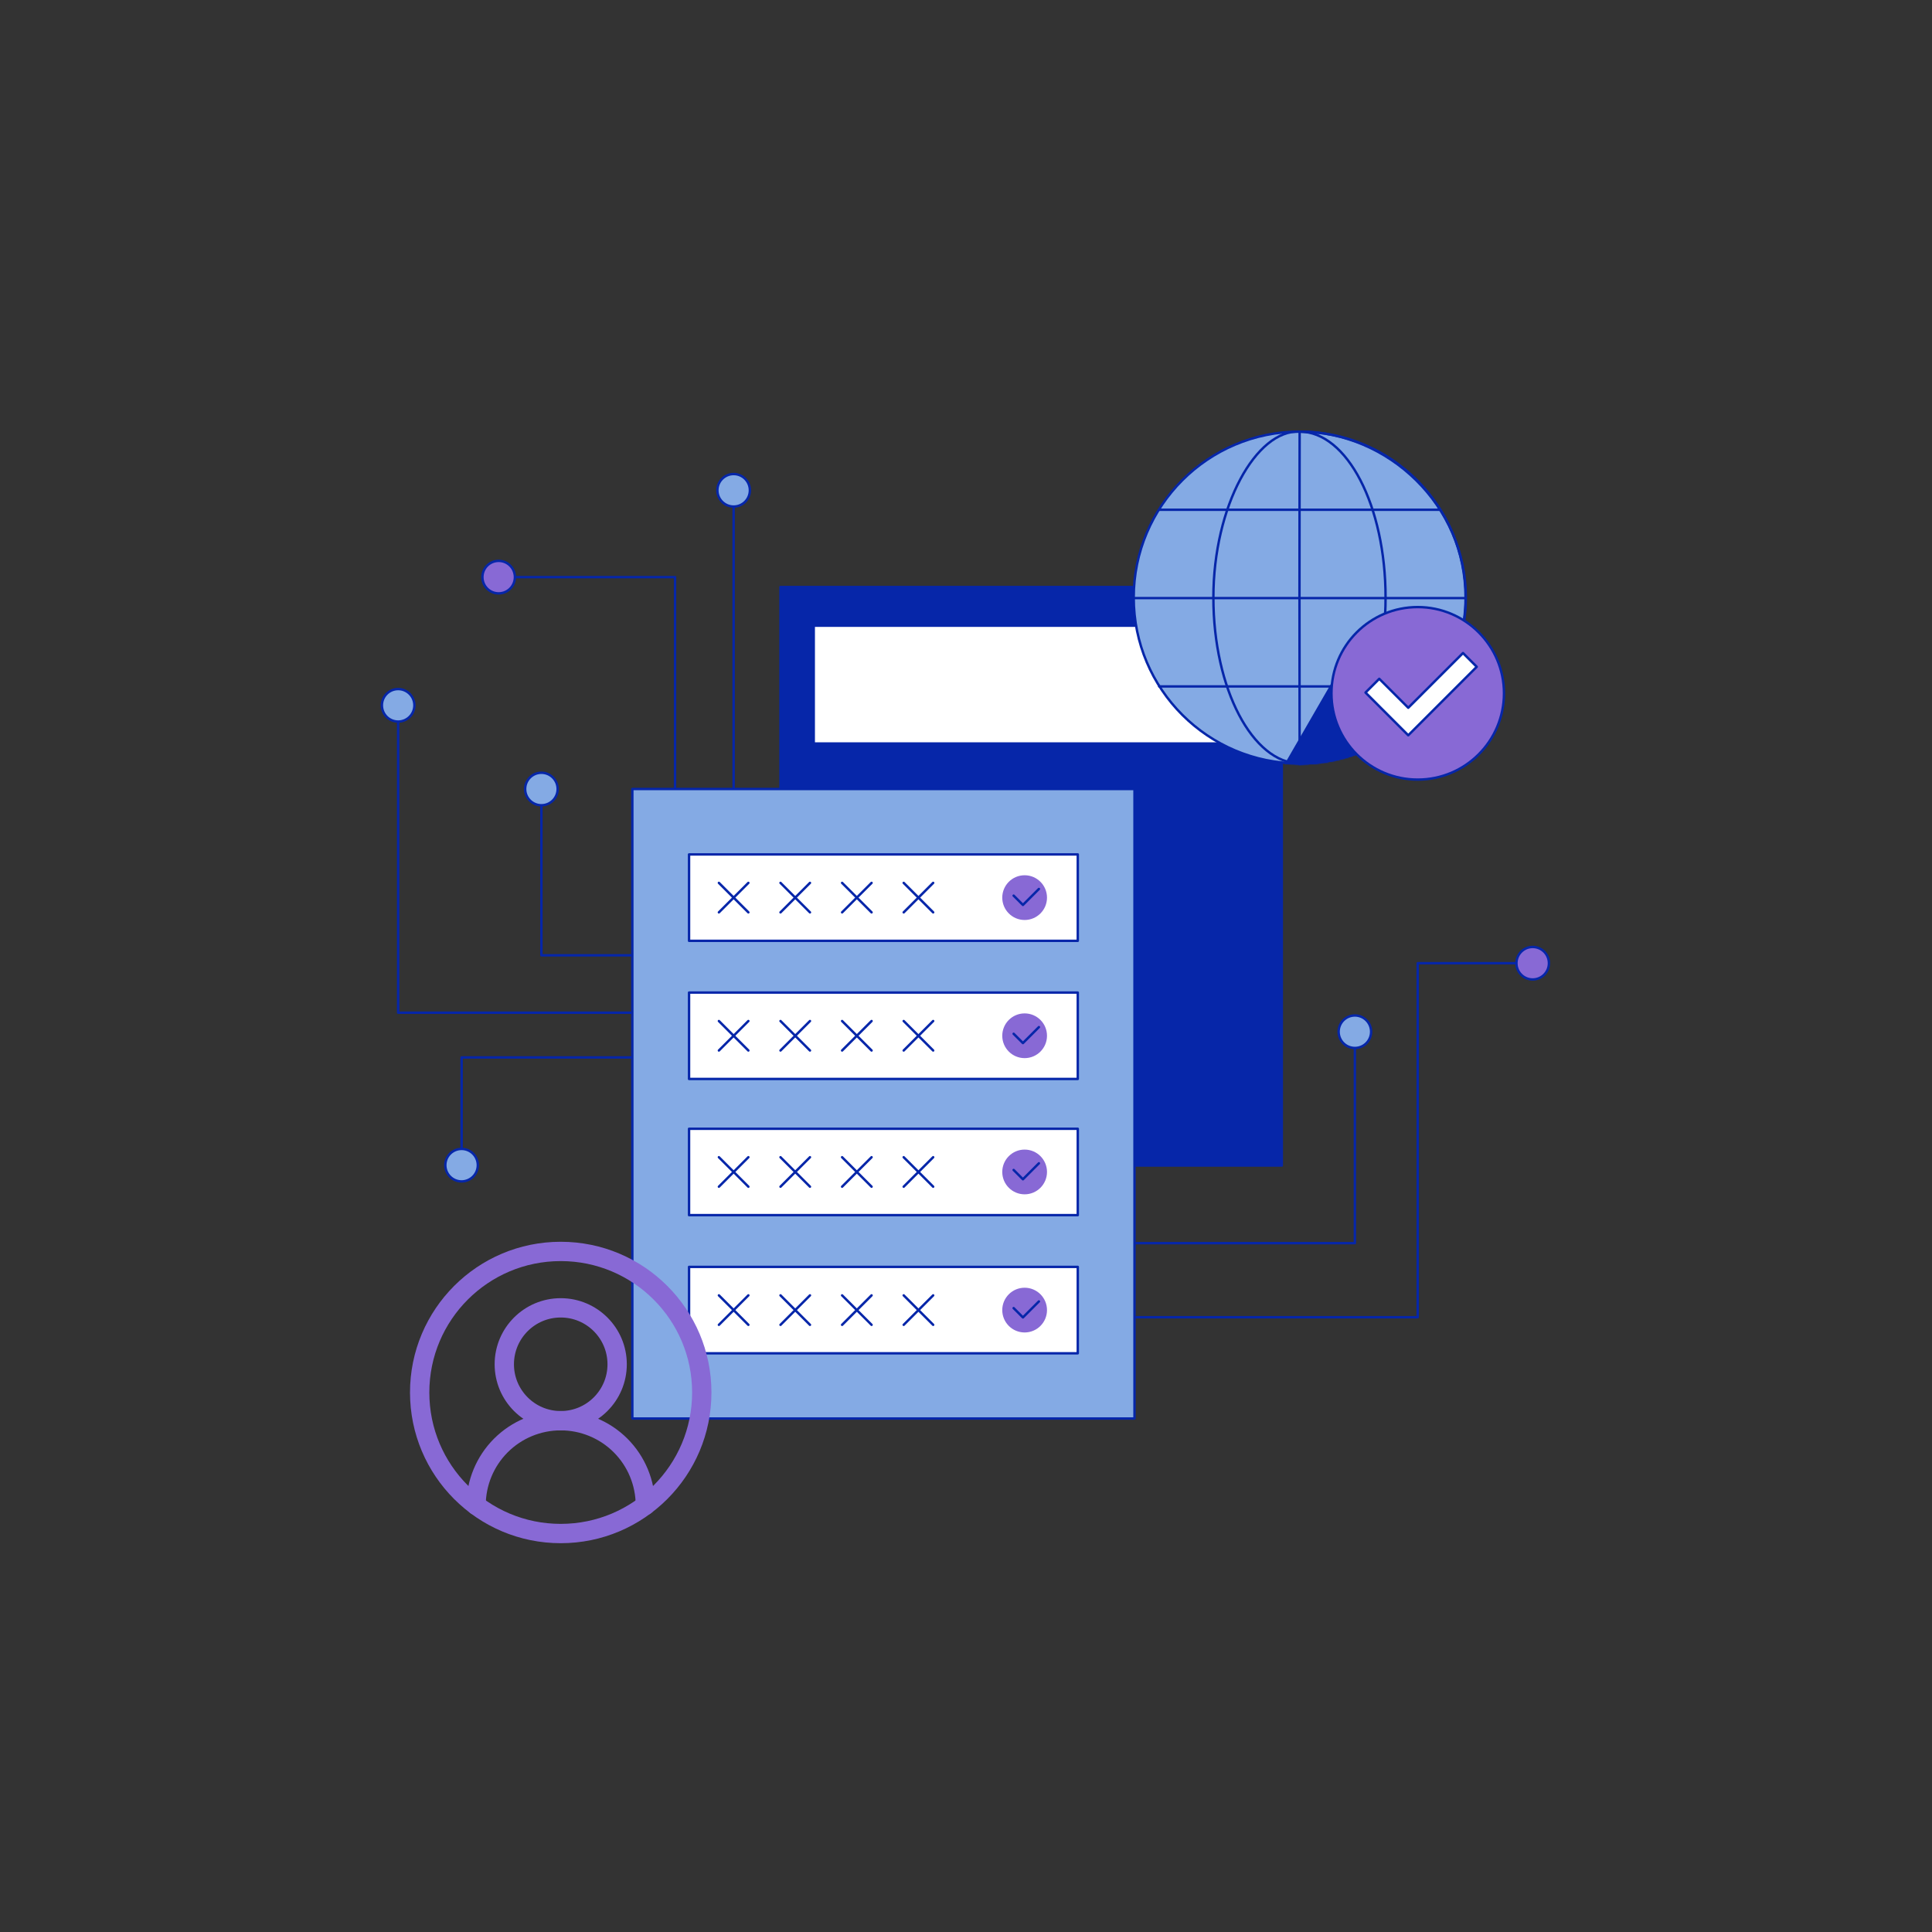 <svg width="1600" height="1600" viewBox="0 0 1600 1600" fill="none" xmlns="http://www.w3.org/2000/svg">
<rect x="0" y="0" width="1600" height="1600" fill="#333333" stroke="none"/>
<mask id="mask0_2_8735" style="mask-type:luminance" maskUnits="userSpaceOnUse" x="25" y="25" width="1550" height="1550">
<path d="M1575 25H25V1575H1575V25Z" fill="white"/>
</mask>
<g mask="url(#mask0_2_8735)">
<mask id="mask1_2_8735" style="mask-type:luminance" maskUnits="userSpaceOnUse" x="155" y="155" width="1290" height="1290">
<path d="M1444.03 155H155V1444.03H1444.03V155Z" fill="white"/>
</mask>
<g mask="url(#mask1_2_8735)">
<path d="M646.372 486.16H1061.53V965.245H646.372V486.16Z" fill="#0626A9"/>
<path d="M646.372 486.16H1061.53V965.245H646.372V486.16Z" stroke="#0626A9" stroke-width="2" stroke-linecap="round" stroke-linejoin="round"/>
<path d="M1033.99 615.745H673.907V518.168H1033.99V615.745Z" fill="white"/>
<path d="M1033.99 615.745H673.907V518.168H1033.99V615.745Z" stroke="#0626A9" stroke-width="2" stroke-linecap="round" stroke-linejoin="round"/>
<mask id="mask2_2_8735" style="mask-type:luminance" maskUnits="userSpaceOnUse" x="155" y="155" width="1290" height="1290">
<path d="M155 155H1444.03V1444.03H155V155Z" fill="white"/>
</mask>
<g mask="url(#mask2_2_8735)">
<path d="M607.564 657.464V419.328" stroke="#0626A9" stroke-width="2" stroke-linecap="round" stroke-linejoin="round"/>
<path d="M559.044 657.464V477.953H426.227" stroke="#0626A9" stroke-width="2" stroke-linecap="round" stroke-linejoin="round"/>
<path d="M544.901 791.148H448.366V665.474" stroke="#0626A9" stroke-width="2" stroke-linecap="round" stroke-linejoin="round"/>
<path d="M533.066 838.664H329.727V598.382" stroke="#0626A9" stroke-width="2" stroke-linecap="round" stroke-linejoin="round"/>
<path d="M533.066 875.709H382.299V951.487" stroke="#0626A9" stroke-width="2" stroke-linecap="round" stroke-linejoin="round"/>
<path d="M924.565 1029.52H1122.05V867.887" stroke="#0626A9" stroke-width="2" stroke-linecap="round" stroke-linejoin="round"/>
<path d="M929.339 1090.87H1174.09V797.691H1255.41" stroke="#0626A9" stroke-width="2" stroke-linecap="round" stroke-linejoin="round"/>
<path d="M621.022 406.043C621.022 413.476 614.997 419.5 607.564 419.5C600.132 419.5 594.107 413.476 594.107 406.043C594.107 398.61 600.132 392.585 607.564 392.585C614.997 392.585 621.022 398.61 621.022 406.043Z" fill="#84AAE4"/>
<path d="M621.022 406.043C621.022 413.476 614.997 419.5 607.564 419.5C600.132 419.5 594.107 413.476 594.107 406.043C594.107 398.61 600.132 392.585 607.564 392.585C614.997 392.585 621.022 398.61 621.022 406.043Z" stroke="#0626A9" stroke-width="2" stroke-linecap="round" stroke-linejoin="round"/>
<path d="M426.427 477.954C426.427 485.387 420.403 491.411 412.97 491.411C405.537 491.411 399.512 485.387 399.512 477.954C399.512 470.521 405.537 464.496 412.97 464.496C420.403 464.496 426.427 470.521 426.427 477.954Z" fill="#8869D5"/>
<path d="M426.427 477.954C426.427 485.387 420.403 491.411 412.97 491.411C405.537 491.411 399.512 485.387 399.512 477.954C399.512 470.521 405.537 464.496 412.97 464.496C420.403 464.496 426.427 470.521 426.427 477.954Z" stroke="#0626A9" stroke-width="2" stroke-linecap="round" stroke-linejoin="round"/>
<path d="M461.823 653.418C461.823 660.85 455.798 666.875 448.365 666.875C440.932 666.875 434.908 660.85 434.908 653.418C434.908 645.985 440.932 639.96 448.365 639.96C455.798 639.96 461.823 645.985 461.823 653.418Z" fill="#84AAE4"/>
<path d="M461.823 653.418C461.823 660.85 455.798 666.875 448.365 666.875C440.932 666.875 434.908 660.85 434.908 653.418C434.908 645.985 440.932 639.96 448.365 639.96C455.798 639.96 461.823 645.985 461.823 653.418Z" stroke="#0626A9" stroke-width="2" stroke-linecap="round" stroke-linejoin="round"/>
<path d="M343.185 584.115C343.185 591.548 337.16 597.573 329.727 597.573C322.295 597.573 316.27 591.548 316.27 584.115C316.27 576.682 322.295 570.658 329.727 570.658C337.16 570.658 343.185 576.682 343.185 584.115Z" fill="#84AAE4"/>
<path d="M343.185 584.115C343.185 591.548 337.16 597.573 329.727 597.573C322.295 597.573 316.27 591.548 316.27 584.115C316.27 576.682 322.295 570.658 329.727 570.658C337.16 570.658 343.185 576.682 343.185 584.115Z" stroke="#0626A9" stroke-width="2" stroke-linecap="round" stroke-linejoin="round"/>
<path d="M395.71 964.947C395.71 972.375 389.686 978.401 382.253 978.401C374.82 978.401 368.796 972.375 368.796 964.947C368.796 957.511 374.82 951.487 382.253 951.487C389.686 951.487 395.71 957.511 395.71 964.947Z" fill="#84AAE4"/>
<path d="M395.71 964.947C395.71 972.375 389.686 978.401 382.253 978.401C374.82 978.401 368.796 972.375 368.796 964.947C368.796 957.511 374.82 951.487 382.253 951.487C389.686 951.487 395.71 957.511 395.71 964.947Z" stroke="#0626A9" stroke-width="2" stroke-linecap="round" stroke-linejoin="round"/>
<path d="M1135.51 854.43C1135.51 861.863 1129.48 867.887 1122.05 867.887C1114.62 867.887 1108.59 861.863 1108.59 854.43C1108.59 846.997 1114.62 840.972 1122.05 840.972C1129.48 840.972 1135.51 846.997 1135.51 854.43Z" fill="#84AAE4"/>
<path d="M1135.51 854.43C1135.51 861.863 1129.48 867.887 1122.05 867.887C1114.62 867.887 1108.59 861.863 1108.59 854.43C1108.59 846.997 1114.62 840.972 1122.05 840.972C1129.48 840.972 1135.51 846.997 1135.51 854.43Z" stroke="#0626A9" stroke-width="2" stroke-linecap="round" stroke-linejoin="round"/>
<path d="M1282.76 797.692C1282.76 805.125 1276.74 811.149 1269.3 811.149C1261.87 811.149 1255.85 805.125 1255.85 797.692C1255.85 790.259 1261.87 784.234 1269.3 784.234C1276.74 784.234 1282.76 790.259 1282.76 797.692Z" fill="#8869D5"/>
<path d="M1282.76 797.692C1282.76 805.125 1276.74 811.149 1269.3 811.149C1261.87 811.149 1255.85 805.125 1255.85 797.692C1255.85 790.259 1261.87 784.234 1269.3 784.234C1276.74 784.234 1282.76 790.259 1282.76 797.692Z" stroke="#0626A9" stroke-width="2" stroke-linecap="round" stroke-linejoin="round"/>
</g>
<mask id="mask3_2_8735" style="mask-type:luminance" maskUnits="userSpaceOnUse" x="155" y="155" width="1290" height="1290">
<path d="M155 155H1444.03V1444.03H155V155Z" fill="white"/>
</mask>
<g mask="url(#mask3_2_8735)">
<path d="M939.543 1174.77H523.671V653.418H939.543V1174.77Z" fill="#84AAE4"/>
<path d="M939.543 1174.77H523.671V653.418H939.543V1174.77Z" stroke="#0626A9" stroke-width="2" stroke-linecap="round" stroke-linejoin="round"/>
<path d="M892.572 779.142H570.643V707.602H892.572V779.142Z" fill="white"/>
<path d="M892.572 779.142H570.643V707.602H892.572V779.142Z" stroke="#0626A9" stroke-width="2" stroke-linecap="round" stroke-linejoin="round"/>
<path d="M595.357 755.578L619.77 731.166" stroke="#0626A9" stroke-width="2" stroke-linecap="round" stroke-linejoin="round"/>
<path d="M619.77 755.578L595.357 731.166" stroke="#0626A9" stroke-width="2" stroke-linecap="round" stroke-linejoin="round"/>
<path d="M646.372 755.578L670.785 731.166" stroke="#0626A9" stroke-width="2" stroke-linecap="round" stroke-linejoin="round"/>
<path d="M670.785 755.578L646.372 731.166" stroke="#0626A9" stroke-width="2" stroke-linecap="round" stroke-linejoin="round"/>
<path d="M697.386 755.578L721.799 731.166" stroke="#0626A9" stroke-width="2" stroke-linecap="round" stroke-linejoin="round"/>
<path d="M721.799 755.578L697.386 731.166" stroke="#0626A9" stroke-width="2" stroke-linecap="round" stroke-linejoin="round"/>
<path d="M748.401 755.578L772.814 731.166" stroke="#0626A9" stroke-width="2" stroke-linecap="round" stroke-linejoin="round"/>
<path d="M772.814 755.578L748.401 731.166" stroke="#0626A9" stroke-width="2" stroke-linecap="round" stroke-linejoin="round"/>
<path d="M867.078 743.372C867.078 753.602 858.785 761.895 848.555 761.895C838.325 761.895 830.033 753.602 830.033 743.372C830.033 733.142 838.325 724.849 848.555 724.849C858.785 724.849 867.078 733.142 867.078 743.372Z" fill="#8869D5"/>
<path d="M839.448 741.728L847.149 749.428L860.377 736.199" stroke="#0626A9" stroke-width="2" stroke-linecap="round" stroke-linejoin="round"/>
<path d="M892.572 893.543H570.643V822.004H892.572V893.543Z" fill="white"/>
<path d="M892.572 893.543H570.643V822.004H892.572V893.543Z" stroke="#0626A9" stroke-width="2" stroke-linecap="round" stroke-linejoin="round"/>
<path d="M595.357 869.98L619.77 845.567" stroke="#0626A9" stroke-width="2" stroke-linecap="round" stroke-linejoin="round"/>
<path d="M619.77 869.98L595.357 845.567" stroke="#0626A9" stroke-width="2" stroke-linecap="round" stroke-linejoin="round"/>
<path d="M646.372 869.98L670.785 845.567" stroke="#0626A9" stroke-width="2" stroke-linecap="round" stroke-linejoin="round"/>
<path d="M670.785 869.98L646.372 845.567" stroke="#0626A9" stroke-width="2" stroke-linecap="round" stroke-linejoin="round"/>
<path d="M697.386 869.98L721.799 845.567" stroke="#0626A9" stroke-width="2" stroke-linecap="round" stroke-linejoin="round"/>
<path d="M721.799 869.98L697.386 845.567" stroke="#0626A9" stroke-width="2" stroke-linecap="round" stroke-linejoin="round"/>
<path d="M748.401 869.98L772.814 845.567" stroke="#0626A9" stroke-width="2" stroke-linecap="round" stroke-linejoin="round"/>
<path d="M772.814 869.98L748.401 845.567" stroke="#0626A9" stroke-width="2" stroke-linecap="round" stroke-linejoin="round"/>
<path d="M867.078 857.773C867.078 868.004 858.785 876.296 848.555 876.296C838.325 876.296 830.033 868.004 830.033 857.773C830.033 847.543 838.325 839.251 848.555 839.251C858.785 839.251 867.078 847.543 867.078 857.773Z" fill="#8869D5"/>
<path d="M839.448 856.129L847.149 863.829L860.377 850.601" stroke="#0626A9" stroke-width="2" stroke-linecap="round" stroke-linejoin="round"/>
<path d="M892.572 1006.33H570.643V934.794H892.572V1006.33Z" fill="white"/>
<path d="M892.572 1006.33H570.643V934.794H892.572V1006.33Z" stroke="#0626A9" stroke-width="2" stroke-linecap="round" stroke-linejoin="round"/>
<path d="M595.357 982.767L619.77 958.357" stroke="#0626A9" stroke-width="2" stroke-linecap="round" stroke-linejoin="round"/>
<path d="M619.77 982.767L595.357 958.357" stroke="#0626A9" stroke-width="2" stroke-linecap="round" stroke-linejoin="round"/>
<path d="M646.372 982.767L670.785 958.357" stroke="#0626A9" stroke-width="2" stroke-linecap="round" stroke-linejoin="round"/>
<path d="M670.785 982.767L646.372 958.357" stroke="#0626A9" stroke-width="2" stroke-linecap="round" stroke-linejoin="round"/>
<path d="M697.386 982.767L721.799 958.357" stroke="#0626A9" stroke-width="2" stroke-linecap="round" stroke-linejoin="round"/>
<path d="M721.799 982.767L697.386 958.357" stroke="#0626A9" stroke-width="2" stroke-linecap="round" stroke-linejoin="round"/>
<path d="M748.401 982.767L772.814 958.357" stroke="#0626A9" stroke-width="2" stroke-linecap="round" stroke-linejoin="round"/>
<path d="M772.814 982.767L748.401 958.357" stroke="#0626A9" stroke-width="2" stroke-linecap="round" stroke-linejoin="round"/>
<path d="M867.078 970.562C867.078 980.794 858.785 989.084 848.555 989.084C838.325 989.084 830.033 980.794 830.033 970.562C830.033 960.334 838.325 952.041 848.555 952.041C858.785 952.041 867.078 960.334 867.078 970.562Z" fill="#8869D5"/>
<path d="M839.448 968.919L847.149 976.621L860.377 963.392" stroke="#0626A9" stroke-width="2" stroke-linecap="round" stroke-linejoin="round"/>
<path d="M892.572 1120.73H570.643V1049.19H892.572V1120.73Z" fill="white"/>
<path d="M892.572 1120.73H570.643V1049.19H892.572V1120.73Z" stroke="#0626A9" stroke-width="2" stroke-linecap="round" stroke-linejoin="round"/>
<path d="M595.357 1097.17L619.77 1072.76" stroke="#0626A9" stroke-width="2" stroke-linecap="round" stroke-linejoin="round"/>
<path d="M619.77 1097.17L595.357 1072.76" stroke="#0626A9" stroke-width="2" stroke-linecap="round" stroke-linejoin="round"/>
<path d="M646.372 1097.17L670.785 1072.76" stroke="#0626A9" stroke-width="2" stroke-linecap="round" stroke-linejoin="round"/>
<path d="M670.785 1097.17L646.372 1072.76" stroke="#0626A9" stroke-width="2" stroke-linecap="round" stroke-linejoin="round"/>
<path d="M697.386 1097.17L721.799 1072.76" stroke="#0626A9" stroke-width="2" stroke-linecap="round" stroke-linejoin="round"/>
<path d="M721.799 1097.17L697.386 1072.76" stroke="#0626A9" stroke-width="2" stroke-linecap="round" stroke-linejoin="round"/>
<path d="M748.401 1097.17L772.814 1072.76" stroke="#0626A9" stroke-width="2" stroke-linecap="round" stroke-linejoin="round"/>
<path d="M772.814 1097.17L748.401 1072.76" stroke="#0626A9" stroke-width="2" stroke-linecap="round" stroke-linejoin="round"/>
<path d="M867.078 1084.96C867.078 1095.2 858.785 1103.49 848.555 1103.49C838.325 1103.49 830.033 1095.2 830.033 1084.96C830.033 1074.73 838.325 1066.44 848.555 1066.44C858.785 1066.44 867.078 1074.73 867.078 1084.96Z" fill="#8869D5"/>
<path d="M839.448 1083.32L847.149 1091.02L860.377 1077.79" stroke="#0626A9" stroke-width="2" stroke-linecap="round" stroke-linejoin="round"/>
</g>
<path d="M534.459 1246.65C534.459 1228.06 527.074 1210.23 513.929 1197.08C500.785 1183.94 482.957 1176.56 464.367 1176.56C445.778 1176.56 427.95 1183.94 414.806 1197.08C401.661 1210.23 394.276 1228.06 394.276 1246.65" stroke="#8869D5" stroke-width="16" stroke-linecap="round" stroke-linejoin="round"/>
<path d="M464.368 1176.56C490.175 1176.56 511.095 1155.63 511.095 1129.83C511.095 1104.03 490.175 1083.1 464.368 1083.1C438.56 1083.1 417.64 1104.03 417.64 1129.83C417.64 1155.63 438.56 1176.56 464.368 1176.56Z" stroke="#8869D5" stroke-width="16" stroke-linecap="round" stroke-linejoin="round"/>
<path d="M464.367 1270.01C528.884 1270.01 581.186 1217.71 581.186 1153.19C581.186 1088.68 528.884 1036.38 464.367 1036.38C399.851 1036.38 347.549 1088.68 347.549 1153.19C347.549 1217.71 399.851 1270.01 464.367 1270.01Z" stroke="#8869D5" stroke-width="16" stroke-linecap="round" stroke-linejoin="round"/>
<mask id="mask4_2_8735" style="mask-type:luminance" maskUnits="userSpaceOnUse" x="155" y="155" width="1290" height="1290">
<path d="M155 155H1444.03V1444.03H155V155Z" fill="white"/>
</mask>
<g mask="url(#mask4_2_8735)">
<path d="M1213.7 494.857C1213.7 545.499 1186.31 589.745 1145.52 613.568C1125.66 625.178 1102.63 631.945 1078.04 632.251C1077.46 632.259 1076.88 632.259 1076.29 632.259C1000.41 632.259 938.893 570.748 938.893 494.857C938.893 418.973 1000.41 357.454 1076.29 357.454C1152.19 357.454 1213.7 418.973 1213.7 494.857Z" fill="#84AAE4"/>
<path d="M1213.7 494.857C1213.7 545.499 1186.31 589.745 1145.52 613.568C1125.66 625.178 1102.63 631.945 1078.04 632.251C1077.46 632.259 1076.88 632.259 1076.29 632.259C1000.41 632.259 938.893 570.748 938.893 494.857C938.893 418.973 1000.41 357.454 1076.29 357.454C1152.19 357.454 1213.7 418.973 1213.7 494.857Z" stroke="#0626A9" stroke-width="2" stroke-linecap="round" stroke-linejoin="round"/>
<path d="M959.974 422.167H1192.62" stroke="#0626A9" stroke-width="2" stroke-linecap="round" stroke-linejoin="round"/>
<path d="M959.975 568.466H1192.62" stroke="#0626A9" stroke-width="2" stroke-linecap="round" stroke-linejoin="round"/>
<path d="M938.897 495.317H1213.67" stroke="#0626A9" stroke-width="2" stroke-linecap="round" stroke-linejoin="round"/>
<path d="M1076.3 357.457C1040.4 355.606 1004.87 419.011 1004.87 494.896C1004.87 570.781 1037.58 631.942 1076.3 632.262" stroke="#0626A9" stroke-width="2" stroke-linecap="round" stroke-linejoin="round"/>
<path d="M1076.3 357.457C1076.3 396.291 1076.17 418.852 1076.17 494.737C1076.17 570.622 1076.3 585.214 1076.3 632.262" stroke="#0626A9" stroke-width="2" stroke-linecap="round" stroke-linejoin="round"/>
<path d="M1076.3 357.457C1115.61 357.457 1147.47 418.974 1147.47 494.86C1147.47 570.745 1115.61 632.262 1076.3 632.262" stroke="#0626A9" stroke-width="2" stroke-linecap="round" stroke-linejoin="round"/>
<path d="M1076.3 357.457C1149.97 357.457 1213.94 418.852 1213.94 494.737C1213.94 570.622 1151.98 632.262 1076.3 632.262" stroke="#0626A9" stroke-width="2" stroke-linecap="round" stroke-linejoin="round"/>
</g>
<mask id="mask5_2_8735" style="mask-type:alpha" maskUnits="userSpaceOnUse" x="937" y="356" width="278" height="278">
<mask id="mask6_2_8735" style="mask-type:luminance" maskUnits="userSpaceOnUse" x="155" y="155" width="1290" height="1290">
<path d="M155 155H1444.03V1444.03H155V155Z" fill="white"/>
</mask>
<g mask="url(#mask6_2_8735)">
<path d="M1213.7 494.857C1213.7 545.499 1186.31 589.745 1145.52 613.568C1125.66 625.178 1102.63 631.945 1078.04 632.251C1077.46 632.259 1076.88 632.259 1076.29 632.259C1000.41 632.259 938.893 570.748 938.893 494.857C938.893 418.973 1000.41 357.454 1076.29 357.454C1152.19 357.454 1213.7 418.973 1213.7 494.857Z" fill="#8484FA"/>
<path d="M1213.7 494.857C1213.7 545.499 1186.31 589.745 1145.52 613.568C1125.66 625.178 1102.63 631.945 1078.04 632.251C1077.46 632.259 1076.88 632.259 1076.29 632.259C1000.41 632.259 938.893 570.748 938.893 494.857C938.893 418.973 1000.41 357.454 1076.29 357.454C1152.19 357.454 1213.7 418.973 1213.7 494.857Z" stroke="#202870" stroke-width="2" stroke-linecap="round" stroke-linejoin="round"/>
<path d="M959.974 422.167H1192.62" stroke="#202870" stroke-width="2" stroke-linecap="round" stroke-linejoin="round"/>
<path d="M959.975 568.466H1192.62" stroke="#202870" stroke-width="2" stroke-linecap="round" stroke-linejoin="round"/>
<path d="M938.897 495.317H1213.67" stroke="#202870" stroke-width="2" stroke-linecap="round" stroke-linejoin="round"/>
<path d="M1076.3 357.457C1040.4 355.606 1004.87 419.011 1004.87 494.896C1004.87 570.781 1037.58 631.942 1076.3 632.262" stroke="#202870" stroke-width="2" stroke-linecap="round" stroke-linejoin="round"/>
<path d="M1076.3 357.457C1076.3 396.291 1076.17 418.852 1076.17 494.737C1076.17 570.622 1076.3 585.214 1076.3 632.262" stroke="#202870" stroke-width="2" stroke-linecap="round" stroke-linejoin="round"/>
<path d="M1076.3 357.457C1115.61 357.457 1147.47 418.974 1147.47 494.86C1147.47 570.745 1115.61 632.262 1076.3 632.262" stroke="#202870" stroke-width="2" stroke-linecap="round" stroke-linejoin="round"/>
<path d="M1076.3 357.457C1149.97 357.457 1213.94 418.852 1213.94 494.737C1213.94 570.622 1151.98 632.262 1076.3 632.262" stroke="#202870" stroke-width="2" stroke-linecap="round" stroke-linejoin="round"/>
</g>
</mask>
<g mask="url(#mask5_2_8735)">
<path d="M1393.76 993.394C1373.9 1005 861.873 1026.73 837.285 1027.04L1115.94 544.588L1393.76 993.394Z" fill="#0626A9"/>
<path d="M1393.76 993.394C1373.9 1005 861.873 1026.73 837.285 1027.04L1115.94 544.588L1393.76 993.394Z" stroke="#0626A9" stroke-width="2" stroke-linecap="round" stroke-linejoin="round"/>
</g>
<path d="M1245.53 574.187C1245.53 613.641 1213.54 645.624 1174.09 645.624C1134.64 645.624 1102.66 613.641 1102.66 574.187C1102.66 534.734 1134.64 502.751 1174.09 502.751C1213.54 502.751 1245.53 534.734 1245.53 574.187Z" fill="#8869D5"/>
<path d="M1245.53 574.187C1245.53 613.641 1213.54 645.624 1174.09 645.624C1134.64 645.624 1102.66 613.641 1102.66 574.187C1102.66 534.734 1134.64 502.751 1174.09 502.751C1213.54 502.751 1245.53 534.734 1245.53 574.187Z" stroke="#0626A9" stroke-width="2" stroke-linecap="round" stroke-linejoin="round"/>
<path d="M1166.25 608.939L1130.86 573.544L1142.25 562.15L1166.25 586.151L1211.58 540.828L1222.97 552.222L1166.25 608.939Z" fill="white"/>
<path d="M1166.25 608.939L1130.86 573.544L1142.25 562.15L1166.25 586.151L1211.58 540.828L1222.97 552.222L1166.25 608.939Z" stroke="#0626A9" stroke-width="2" stroke-linecap="round" stroke-linejoin="round"/>
</g>
</g>
</svg>

